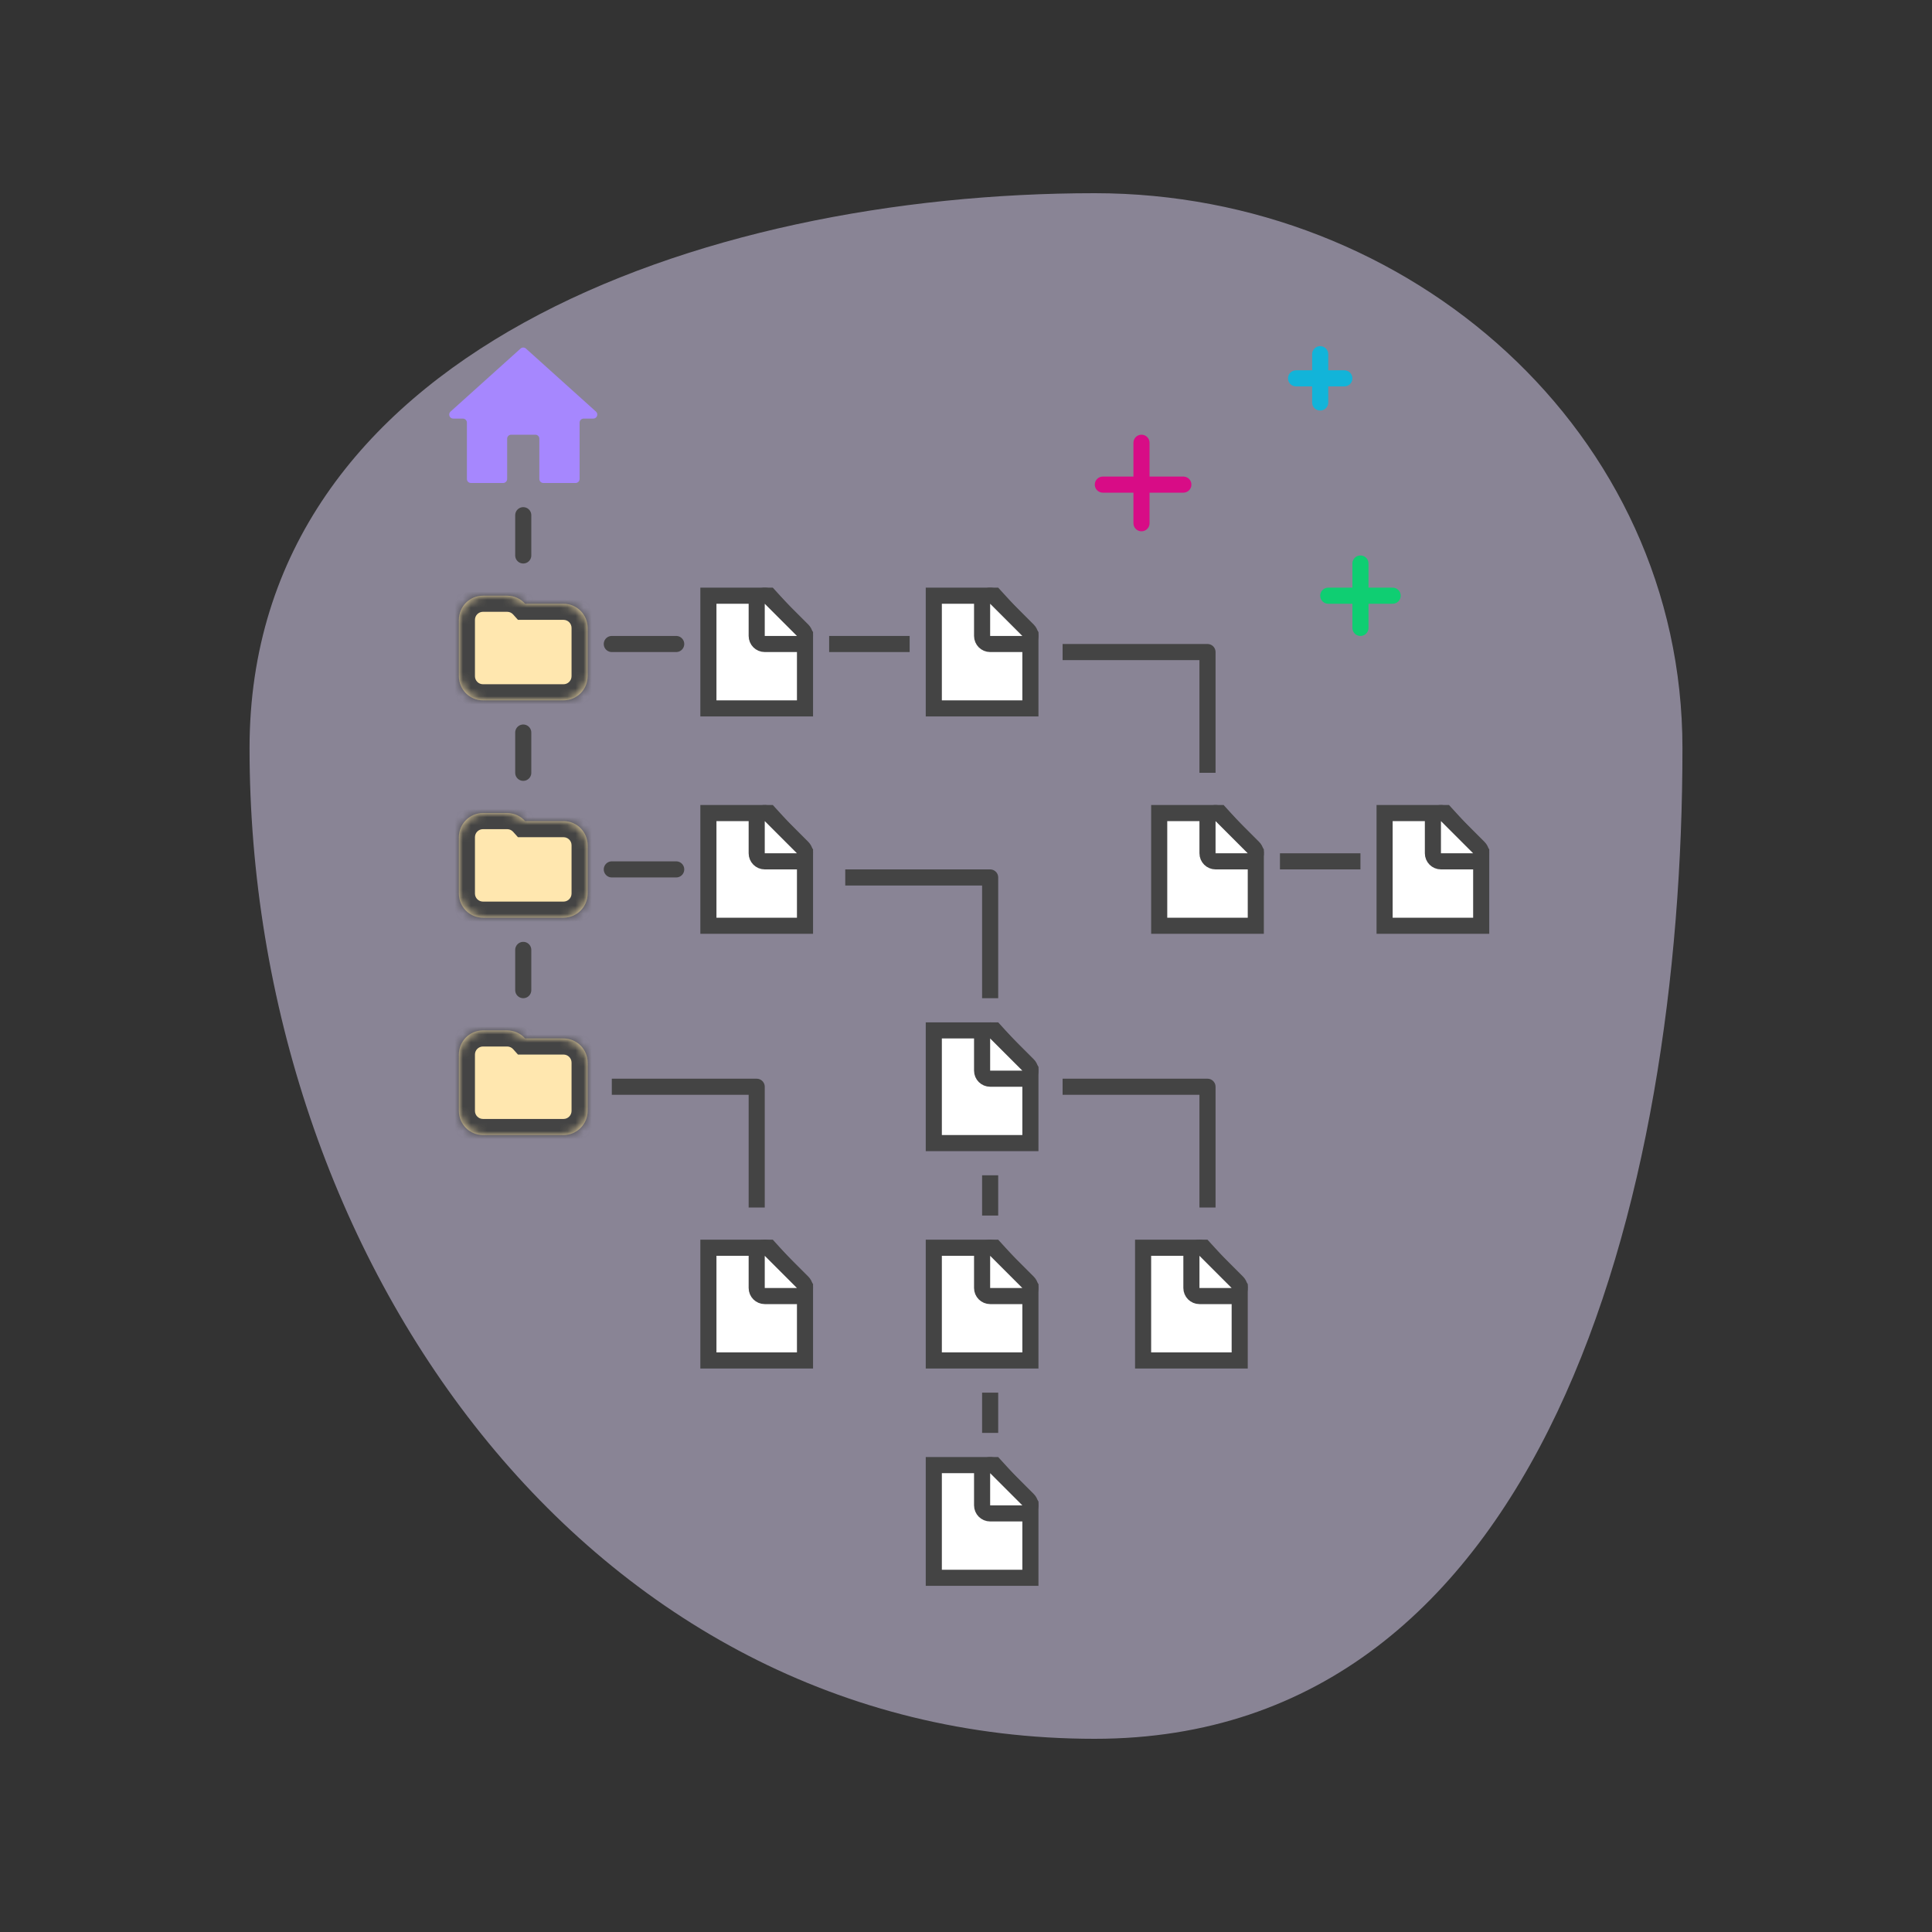 <svg width="240" height="240" viewBox="0 0 240 240" fill="none" xmlns="http://www.w3.org/2000/svg">
<rect x="0" y="0" width="240" height="240" fill="#333333" stroke="none"/>
<path opacity="0.5" fill-rule="evenodd" clip-rule="evenodd" d="M135.987 24C175.197 24 209 53.721 209 92.946C209 148.83 191.848 216 135.987 216C72.832 216 31 156.126 31 92.946C31 43.882 86.942 24 135.987 24Z" fill="#E0D7F9"/>
<line x1="137" y1="60.2" x2="147" y2="60.2" stroke="#D80C86" stroke-width="2" stroke-linecap="round"/>
<line x1="141.8" y1="55" x2="141.8" y2="65" stroke="#D80C86" stroke-width="2" stroke-linecap="round"/>
<line x1="161" y1="47" x2="167" y2="47" stroke="#12B4D9" stroke-width="2" stroke-linecap="round"/>
<line x1="164" y1="44" x2="164" y2="50" stroke="#12B4D9" stroke-width="2" stroke-linecap="round"/>
<line x1="165" y1="74" x2="173" y2="74" stroke="#0FCE72" stroke-width="2" stroke-linecap="round"/>
<line x1="169" y1="70" x2="169" y2="78" stroke="#0FCE72" stroke-width="2" stroke-linecap="round"/>
<path d="M62.5 60C62.776 60 63 59.776 63 59.5V54.5C63 54.224 63.224 54 63.5 54H66.5C66.776 54 67 54.224 67 54.5V59.5C67 59.776 67.224 60 67.5 60H71.5C71.776 60 72 59.776 72 59.5V52.5C72 52.224 72.224 52 72.5 52H73.697C74.155 52 74.372 51.435 74.031 51.128L65.335 43.301C65.144 43.13 64.856 43.13 64.665 43.301L55.968 51.128C55.628 51.435 55.845 52 56.303 52H57.5C57.776 52 58 52.224 58 52.5V59.5C58 59.776 58.224 60 58.5 60H62.5Z" fill="#A687FE"/>
<mask id="path-10-inside-1_303_24356" fill="white">
<path fill-rule="evenodd" clip-rule="evenodd" d="M60 74C58.343 74 57 75.343 57 77V78V84C57 85.657 58.343 87 60 87H63H70C71.657 87 73 85.657 73 84V78C73 76.343 71.657 75 70 75H65.236C64.687 74.386 63.889 74 63 74H60Z"/>
</mask>
<path fill-rule="evenodd" clip-rule="evenodd" d="M60 74C58.343 74 57 75.343 57 77V78V84C57 85.657 58.343 87 60 87H63H70C71.657 87 73 85.657 73 84V78C73 76.343 71.657 75 70 75H65.236C64.687 74.386 63.889 74 63 74H60Z" fill="#FFE7AF"/>
<path d="M65.236 75L63.746 76.334L64.342 77H65.236V75ZM59 77C59 76.448 59.448 76 60 76V72C57.239 72 55 74.239 55 77H59ZM59 78V77H55V78H59ZM59 84V78H55V84H59ZM60 85C59.448 85 59 84.552 59 84H55C55 86.761 57.239 89 60 89V85ZM63 85H60V89H63V85ZM70 85H63V89H70V85ZM71 84C71 84.552 70.552 85 70 85V89C72.761 89 75 86.761 75 84H71ZM71 78V84H75V78H71ZM70 77C70.552 77 71 77.448 71 78H75C75 75.239 72.761 73 70 73V77ZM65.236 77H70V73H65.236V77ZM63 76C63.296 76 63.56 76.126 63.746 76.334L66.726 73.666C65.814 72.647 64.481 72 63 72V76ZM60 76H63V72H60V76Z" fill="#444444" mask="url(#path-10-inside-1_303_24356)"/>
<mask id="path-12-inside-2_303_24356" fill="white">
<path fill-rule="evenodd" clip-rule="evenodd" d="M60 101C58.343 101 57 102.343 57 104V105V111C57 112.657 58.343 114 60 114H63H70C71.657 114 73 112.657 73 111V105C73 103.343 71.657 102 70 102H65.236C64.687 101.386 63.889 101 63 101H60Z"/>
</mask>
<path fill-rule="evenodd" clip-rule="evenodd" d="M60 101C58.343 101 57 102.343 57 104V105V111C57 112.657 58.343 114 60 114H63H70C71.657 114 73 112.657 73 111V105C73 103.343 71.657 102 70 102H65.236C64.687 101.386 63.889 101 63 101H60Z" fill="#FFE7AF"/>
<path d="M65.236 102L63.746 103.334L64.342 104H65.236V102ZM59 104C59 103.448 59.448 103 60 103V99C57.239 99 55 101.239 55 104H59ZM59 105V104H55V105H59ZM59 111V105H55V111H59ZM60 112C59.448 112 59 111.552 59 111H55C55 113.761 57.239 116 60 116V112ZM63 112H60V116H63V112ZM70 112H63V116H70V112ZM71 111C71 111.552 70.552 112 70 112V116C72.761 116 75 113.761 75 111H71ZM71 105V111H75V105H71ZM70 104C70.552 104 71 104.448 71 105H75C75 102.239 72.761 100 70 100V104ZM65.236 104H70V100H65.236V104ZM63 103C63.296 103 63.56 103.126 63.746 103.334L66.726 100.666C65.814 99.647 64.481 99 63 99V103ZM60 103H63V99H60V103Z" fill="#444444" mask="url(#path-12-inside-2_303_24356)"/>
<mask id="path-14-inside-3_303_24356" fill="white">
<path fill-rule="evenodd" clip-rule="evenodd" d="M60 128C58.343 128 57 129.343 57 131V132V138C57 139.657 58.343 141 60 141H63H70C71.657 141 73 139.657 73 138V132C73 130.343 71.657 129 70 129H65.236C64.687 128.386 63.889 128 63 128H60Z"/>
</mask>
<path fill-rule="evenodd" clip-rule="evenodd" d="M60 128C58.343 128 57 129.343 57 131V132V138C57 139.657 58.343 141 60 141H63H70C71.657 141 73 139.657 73 138V132C73 130.343 71.657 129 70 129H65.236C64.687 128.386 63.889 128 63 128H60Z" fill="#FFE7AF"/>
<path d="M65.236 129L63.746 130.334L64.342 131H65.236V129ZM59 131C59 130.448 59.448 130 60 130V126C57.239 126 55 128.239 55 131H59ZM59 132V131H55V132H59ZM59 138V132H55V138H59ZM60 139C59.448 139 59 138.552 59 138H55C55 140.761 57.239 143 60 143V139ZM63 139H60V143H63V139ZM70 139H63V143H70V139ZM71 138C71 138.552 70.552 139 70 139V143C72.761 143 75 140.761 75 138H71ZM71 132V138H75V132H71ZM70 131C70.552 131 71 131.448 71 132H75C75 129.239 72.761 127 70 127V131ZM65.236 131H70V127H65.236V131ZM63 130C63.296 130 63.56 130.126 63.746 130.334L66.726 127.666C65.814 126.646 64.481 126 63 126V130ZM60 130H63V126H60V130Z" fill="#444444" mask="url(#path-14-inside-3_303_24356)"/>
<path d="M88 74H92.5L95.558 74L100 78.887V82.5V88H88L88 74Z" fill="white" stroke="#444444" stroke-width="2"/>
<path d="M99 80C99.404 80 99.769 79.756 99.924 79.383C100.079 79.009 99.993 78.579 99.707 78.293L95.707 74.293C95.421 74.007 94.991 73.921 94.617 74.076C94.244 74.231 94 74.596 94 75V79C94 79.552 94.448 80 95 80H99Z" fill="white" stroke="#444444" stroke-width="2" stroke-linejoin="round"/>
<path d="M116 74H120.5L123.558 74L128 78.887V82.5V88H116L116 74Z" fill="white" stroke="#444444" stroke-width="2"/>
<path d="M127 80C127.404 80 127.769 79.756 127.924 79.383C128.079 79.009 127.993 78.579 127.707 78.293L123.707 74.293C123.421 74.007 122.991 73.921 122.617 74.076C122.244 74.231 122 74.596 122 75V79C122 79.552 122.448 80 123 80H127Z" fill="white" stroke="#444444" stroke-width="2" stroke-linejoin="round"/>
<path d="M144 101H148.5L151.558 101L156 105.887V109.5V115H144L144 101Z" fill="white" stroke="#444444" stroke-width="2"/>
<path d="M155 107C155.404 107 155.769 106.756 155.924 106.383C156.079 106.009 155.993 105.579 155.707 105.293L151.707 101.293C151.421 101.007 150.991 100.921 150.617 101.076C150.244 101.231 150 101.596 150 102V106C150 106.552 150.448 107 151 107H155Z" fill="white" stroke="#444444" stroke-width="2" stroke-linejoin="round"/>
<path d="M172 101H176.5L179.558 101L184 105.887V109.5V115H172L172 101Z" fill="white" stroke="#444444" stroke-width="2"/>
<path d="M183 107C183.404 107 183.769 106.756 183.924 106.383C184.079 106.009 183.993 105.579 183.707 105.293L179.707 101.293C179.421 101.007 178.991 100.921 178.617 101.076C178.244 101.231 178 101.596 178 102V106C178 106.552 178.448 107 179 107H183Z" fill="white" stroke="#444444" stroke-width="2" stroke-linejoin="round"/>
<path d="M88 101H92.5L95.558 101L100 105.887V109.5V115H88L88 101Z" fill="white" stroke="#444444" stroke-width="2"/>
<path d="M99 107C99.404 107 99.769 106.756 99.924 106.383C100.079 106.009 99.993 105.579 99.707 105.293L95.707 101.293C95.421 101.007 94.991 100.921 94.617 101.076C94.244 101.231 94 101.596 94 102V106C94 106.552 94.448 107 95 107H99Z" fill="white" stroke="#444444" stroke-width="2" stroke-linejoin="round"/>
<path d="M116 128H120.5L123.558 128L128 132.887V136.5V142H116L116 128Z" fill="white" stroke="#444444" stroke-width="2"/>
<path d="M127 134C127.404 134 127.769 133.756 127.924 133.383C128.079 133.009 127.993 132.579 127.707 132.293L123.707 128.293C123.421 128.007 122.991 127.921 122.617 128.076C122.244 128.231 122 128.596 122 129V133C122 133.552 122.448 134 123 134H127Z" fill="white" stroke="#444444" stroke-width="2" stroke-linejoin="round"/>
<path d="M88 155H92.5L95.558 155L100 159.887V163.5V169H88L88 155Z" fill="white" stroke="#444444" stroke-width="2"/>
<path d="M99 161C99.404 161 99.769 160.756 99.924 160.383C100.079 160.009 99.993 159.579 99.707 159.293L95.707 155.293C95.421 155.007 94.991 154.921 94.617 155.076C94.244 155.231 94 155.596 94 156V160C94 160.552 94.448 161 95 161H99Z" fill="white" stroke="#444444" stroke-width="2" stroke-linejoin="round"/>
<path d="M116 155H120.5L123.558 155L128 159.887V163.5V169H116L116 155Z" fill="white" stroke="#444444" stroke-width="2"/>
<path d="M127 161C127.404 161 127.769 160.756 127.924 160.383C128.079 160.009 127.993 159.579 127.707 159.293L123.707 155.293C123.421 155.007 122.991 154.921 122.617 155.076C122.244 155.231 122 155.596 122 156V160C122 160.552 122.448 161 123 161H127Z" fill="white" stroke="#444444" stroke-width="2" stroke-linejoin="round"/>
<path d="M142 155H146.5L149.558 155L154 159.887V163.5V169H142L142 155Z" fill="white" stroke="#444444" stroke-width="2"/>
<path d="M153 161C153.404 161 153.769 160.756 153.924 160.383C154.079 160.009 153.993 159.579 153.707 159.293L149.707 155.293C149.421 155.007 148.991 154.921 148.617 155.076C148.244 155.231 148 155.596 148 156V160C148 160.552 148.448 161 149 161H153Z" fill="white" stroke="#444444" stroke-width="2" stroke-linejoin="round"/>
<path d="M116 182H120.5L123.558 182L128 186.887V190.5V196H116L116 182Z" fill="white" stroke="#444444" stroke-width="2"/>
<path d="M127 188C127.404 188 127.769 187.756 127.924 187.383C128.079 187.009 127.993 186.579 127.707 186.293L123.707 182.293C123.421 182.007 122.991 181.921 122.617 182.076C122.244 182.231 122 182.596 122 183V187C122 187.552 122.448 188 123 188H127Z" fill="white" stroke="#444444" stroke-width="2" stroke-linejoin="round"/>
<line x1="76" y1="80" x2="84" y2="80" stroke="#444444" stroke-width="2" stroke-linecap="round"/>
<line x1="104" y1="80" x2="112" y2="80" stroke="#444444" stroke-width="2" stroke-linecap="square"/>
<line x1="160" y1="107" x2="168" y2="107" stroke="#444444" stroke-width="2" stroke-linecap="square"/>
<path d="M76 135H85H94V150" stroke="#444444" stroke-width="2" stroke-linejoin="round"/>
<path d="M132 135H141H150V150" stroke="#444444" stroke-width="2" stroke-linejoin="round"/>
<path d="M122 146V151H124V146H122Z" fill="#444444"/>
<path d="M65 64V69" stroke="#444444" stroke-width="2" stroke-linecap="round" stroke-linejoin="round"/>
<path d="M65 91V96" stroke="#444444" stroke-width="2" stroke-linecap="round" stroke-linejoin="round"/>
<path d="M65 118V123" stroke="#444444" stroke-width="2" stroke-linecap="round" stroke-linejoin="round"/>
<path d="M122 173V178H124V173H122Z" fill="#444444"/>
<path d="M105 109H114H123V124" stroke="#444444" stroke-width="2" stroke-linejoin="round"/>
<path d="M132 81H141H150V96" stroke="#444444" stroke-width="2" stroke-linejoin="round"/>
<line x1="76" y1="108" x2="84" y2="108" stroke="#444444" stroke-width="2" stroke-linecap="round"/>
</svg>
